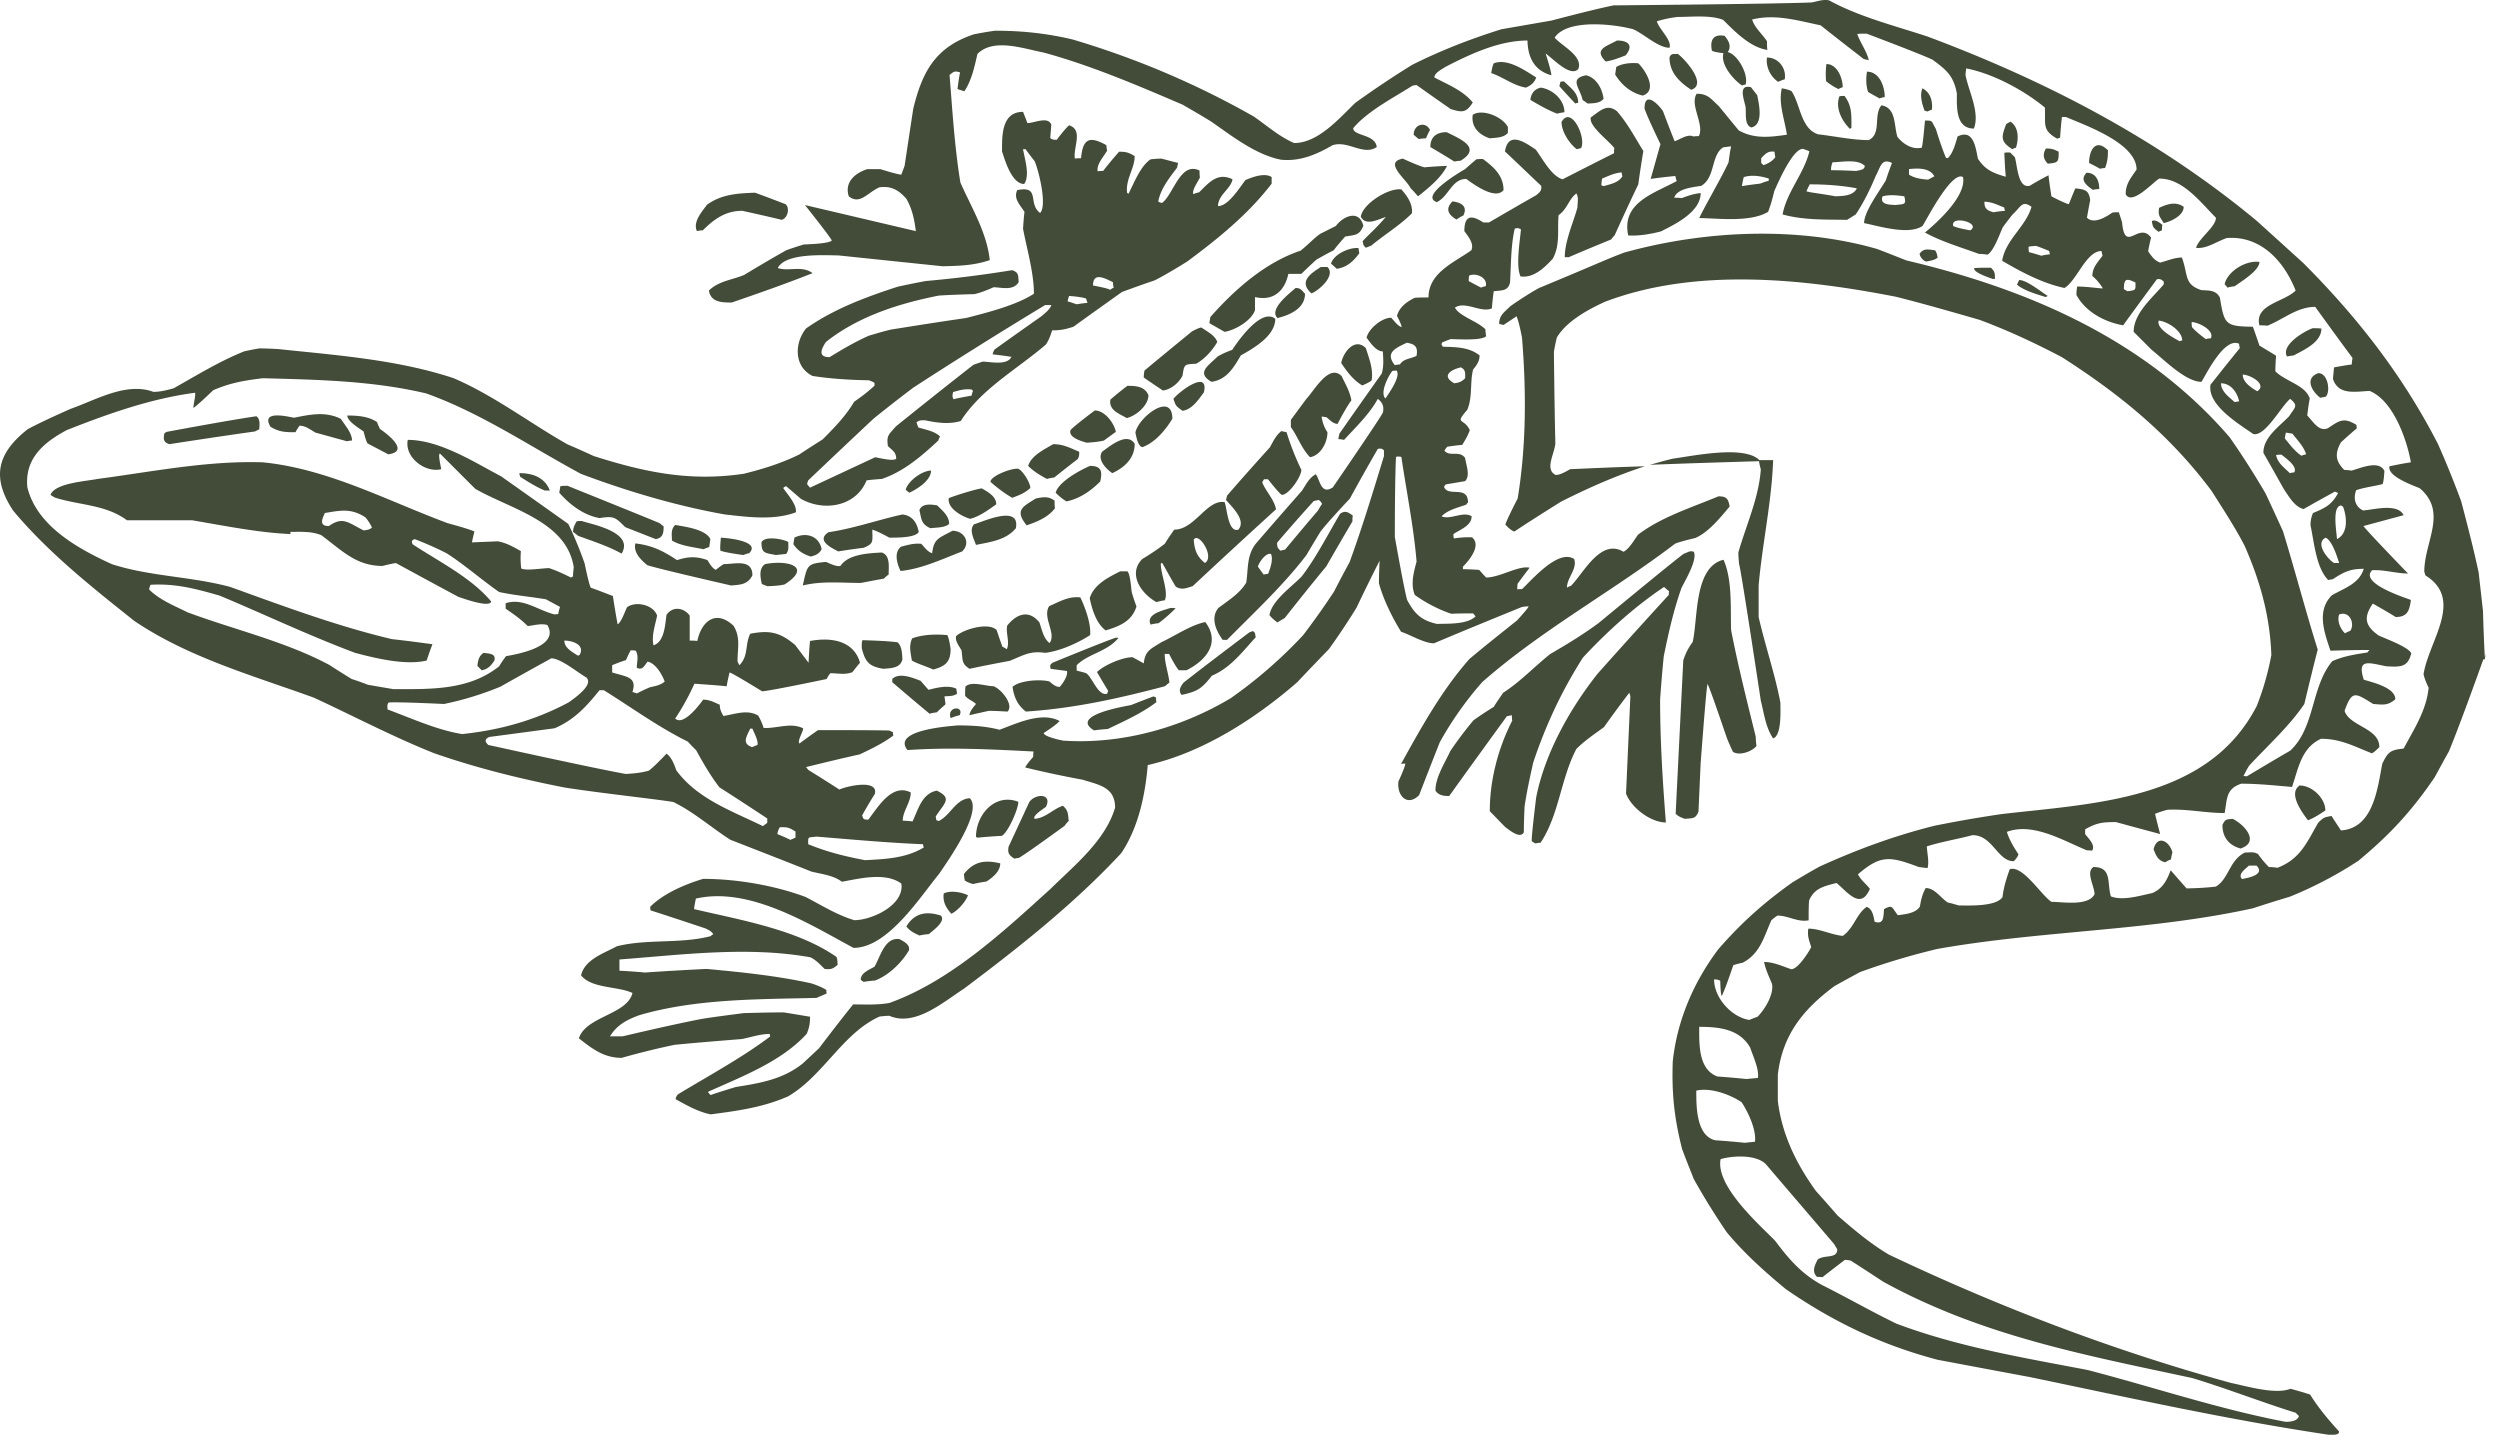 <svg xmlns="http://www.w3.org/2000/svg" fill="none" viewBox="0 0 164 95"><path fill="#434b39" d="M163.002 43.114a134 134 0 0 1-.119-3.042c-.095-.856-.19-1.688-.285-2.52-.333-1.569-.737-3.114-1.141-4.659a64 64 0 0 0-1.521-3.756c-2.306-4.493-5.277-8.319-8.843-11.885-1.022-.927-2.044-1.854-3.042-2.757-6.442-5.348-13.787-9.175-21.607-12.099-2.163-.713-4.469-1.284-6.466-2.377-.428-.07-.737.071-1.141.143q-2.52.096-12.978.19-1.188.237-4.089.998l-3.28.57c-2.044.642-3.946 1.38-5.847 2.33a63 63 0 0 0-3.732 2.495c-1.046.998-2.424 2.638-4.017 2.638-.95-.404-1.783-1.14-2.638-1.735a56.6 56.6 0 0 0-11.909-5.063c-1.735-.404-3.304-.57-5.087-.57-.475.071-.927.143-1.379.238-2.496.832-3.375 2.425-3.97 4.873-.19 1.236-.38 2.496-.57 3.756l-.214.57q-.143.024-1.379-.356h-.855c-.76.238-1.52.832-1.212 1.783.737.594 1.26-.285 2.021-.594.784-.095 1.26.19 1.76.761.38.666.522 1.355.617 2.115l-7.274-1.71q1.713 2.162 1.76 2.328c-.215.214-1.522.238-1.855.262-.38.12-.76.238-1.14.38-.928.523-1.855 1.07-2.758 1.617-.809.333-1.688.404-2.306 1.022.12.785.88.785 1.497.785q3.328-1.14 5.301-1.926c-.689-.523-1.545-.095-2.282-.333.5-1.022 3.138-.832 3.97-.832l6.846.713c1.046-.024 2.068-.048 3.09-.404-.19-1.807-1.189-3.423-1.926-5.087-.38-2.306-.523-4.73-.713-7.06.285-.214.31-.285.69-.166-.073.357-.12.713-.167 1.093.143.048.285.095.452.143.475-.713.666-1.617.856-2.449 1.07-1.069 3.042-.333 4.326-.095 3.138.856 6.133 2.14 9.128 3.423.618.357 1.236.713 1.854 1.094 1.378.951 2.924 2.187 4.611 2.52 1.26.118 2.306-.334 3.375-.952 1.022-.333 2.021.713 2.9.12-.095-.857-1.545-.714-1.545-1.237.927-1.117 2.686-2.02 3.875-2.78.095-.025.19-.049.285-.049.737.523 1.474 1.046 2.234 1.57.737.236 1.022.26 1.45-.429-.642-.784-1.617-1.165-2.52-1.64 0-.309.547-.57.761-.713 1.617-.832 3.494-1.71 5.348-1.71.024 1.116.451 1.972 1.569 2.281q-.024-.333-.38-1.426c.452.285 1.593 1.57 2.139 1.022.357-.855-1.117-1.545-1.545-2.068.832-1.26 3.946-.88 5.158-.547.737.333 1.64 1.212 2.377 1.212.166-.499-.666-1.188-.832-1.735a7.5 7.5 0 0 1 1.355-.285c.927 0 2.139-.143 2.995.19.784.784 1.783 1.806 2.9 1.973-.024-.19-.024-.38-.024-.57-.309-.476-.808-.88-.975-1.426 1.521-.38 2.995.071 4.492.38.927.737 1.878 1.474 2.829 2.211.095.024.214.048.333.071-.143-.594-.547-1.117-.76-1.712.19-.023.404-.023.618-.023q3.519 1.332 4.326 1.711c.903.666 1.378 1.046 1.593 2.211 0 .856-.095 2.306 1.117 2.306.404-1.046-.333-2.425-.547-3.494 0-.166.023-.309.047-.452 1.735.333 3.779 1.426 5.158 2.567.048 1.141-.19 1.474.808 2.044.048-.024.119-.048.19-.07a26 26 0 0 1 .119-1.356h.262c1.26.547 4.635 1.712 4.635 3.447-.38.571-.713.927-.713 1.617.404.808 1.925-.927 2.211-1.022 1.545 0 2.686 1.545 3.708 2.567 0 .594-1.093 1.307-1.307 1.973.666.095 1.379-.428 2.02-.642 2.234-.166 3.756 1.521 4.516 3.447-.76.761-2.71.903-2.377 2.282.166 0 .333 0 .523.023 1.07-.428 1.949-1.236 3.138-1.236.808 1.117 1.616 2.234 2.448 3.352-.024.143-.048.285-.048.428-.404.048-.784.12-1.165.19-.024.237-.048.5-.071.76.357 1.07 1.426.832 2.401.784 1.545.618 2.448 3.185 2.71 4.683-.475.071-.951.166-1.402.261-.166.69 1.664 1.284 1.997 1.45 1.83 1.57.285 3.494.285 5.467.024.071.048.143.071.238 2.567 1.592.214 4.302-.119 6.49q.096.404.333.878c-.143 1.474-.927 2.662-1.64 3.993-.879.095-1.022.214-1.402.998-.309 1.593-.571 4.231-2.71 4.374-.214-.333-.428-.642-.618-.95-.475.094-.499.07-.88.451-.76 1.331-1.188 2.377-2.662 2.948-.19-.024-.38-.048-.57-.048a6.4 6.4 0 0 1-.713-.856c-.333-.166-.475-.095-.856-.095-1.022.5-1.046 1.711-1.902 2.234q-.76.095-1.925.12l-1.046-1.189c-.238.642-.523 1.212-1.212 1.497-.808.166-1.925.523-2.71.214-.262-.879.095-1.925-1.141-1.925-.523.333.071 1.26.071 1.783-.404.808-2.116.5-2.829.5-.666-.429-1.878-2.425-2.733-2.14-.214.594-.404 1.19-.475 1.83-.428.642-2.234.547-2.876.547-.237-.07-.475-.143-.713-.19-.475-.309-.856-.95-1.45-.95-.214.38-.309.76-.38 1.211-.286.452-.951.5-1.45.571-.428-.57-.333-.689-.903-.404-.048.452.024 1.046-.618.832-.071-.357-.143-.856-.523-.975-.666.452-.856 1.426-1.569 1.902-.76-.07-1.497-.475-2.258-.475-.071.5.048.737.19 1.212-.19.38-.88 1.45-1.307 1.45-.571-.19-1.165-.475-1.783-.475.095.5.333.974.523 1.45.119.69-.476 1.664-.951 2.14-.19.07-.38.142-.547.213-1.165-.19-2.306-1.45-2.306-2.662q.261 0 .404.095.024.88.095.998.214-.404.76-2.02c.19-.072.404-.12.618-.167 1.141-.594 1.379-1.664 1.878-2.78a2.6 2.6 0 0 1 .404-.31c.713 0 1.331.452 2.044.31 0-.429 0-.857.024-1.284.333-.808.951-.95 1.807-1.165.76.642 1.592 1.783 2.187.38-.238-.309-.594-.57-.785-.95 1.498-1.285 2.092-1.19 3.994-.476l.571.071c.119-.404-.024-.975-.048-1.426.975-.309 2.021-.475 2.995-.737 1.331 0 1.64 1.711 2.71 1.711q.239-.237.309-.452c-.309-.475-.594-.927-.761-1.474 1.712-.642 3.685.571 5.253 1.212.095 0 .214 0 .333.024.262-.357-.261-.832-.452-1.094v-.309c.76-.428 1.117-.475 2.021-.475.951.261 1.925.523 2.9.784-.119-.452-.238-.903-.333-1.33.262-.096.523-.19.808-.262 1.26-.07 2.496.214 3.756.214.166-.903.071-1.593 1.093-1.925 1.117 0 2.234.12 3.328.214.428-1.26.618-2.567 1.901-3.16 1.284 0 2.116.474 3.328.95q.12-.023.499-.404c0-1.26-1.949-1.355-2.282-2.377.499-1.402.713-1.165 1.878-.452.642.048.951.12 1.45-.309 0-.784-1.545-1.117-2.068-1.284-.452-1.403.285-1.117 1.474-.88.88.048 1.426.095 1.64-.856-.214-.428-1.688-.95-2.139-1.165-.879-.618-1.022-1.165-.38-2.092.499.285.998.57 1.498.88.784 0 .903-.429.998-1.118-.356-.143-3.399-1.093-2.543-1.949.784-.048 1.592.214 2.353.214q-2.661-2.757-2.924-3.114l2.638-.713c-.404-.808-1.949-.357-2.662-.309-.499-.238-.665-.76-.452-1.33.547-.19 1.355-.286 1.735-.405q.072-.142.119-.855c-.357-.737-1.545-.19-2.163-.024a4 4 0 0 0-.475-.048c-.618-.618-.594-1.117-.214-1.807.333-.309.689-.618 1.046-.927-.024-.07-.024-.143-.024-.214-.856-.523-1.117-.285-1.878.214-.594.261-.975-.452-1.355-.832.047-.38.095-.76.166-1.117-.285-.879-1.593-1.117-2.258-1.783 0-.357.024-.689.048-1.022-.38-.238-.737-.452-1.093-.666a73 73 0 0 0-.428-1.236c-1.806-.024-1.878-.143-2.163-1.902-.237-.499-.713-.475-1.212-.499-1.165-.38-.856-.998-1.284-2.139-.499 0-.951.214-1.426.333-.38-.143-.547-.404-.784-.737.048-.309.119-.618.19-.903-.808-1.093-1.711 1.094-1.902-.998-.071-.237-.143-.45-.214-.666-.143 0-.285 0-.428.024-.404.285-1.212.785-1.664.333.071-.404.143-.784.214-1.165-.095-.642-.333-.689-.975-.76-.143.332-.285.688-.428 1.045q-.38-.118-1.141-.523c-.071-.475-.143-.927-.19-1.379a21 21 0 0 0-1.236.69c-.784.19-.808-1.356-.975-1.879l-.309-.309c-.143 0-.262 0-.38.024.024.523.048 1.046.095 1.57-.832-.239-1.355-.453-1.83-1.19-.143-.713-.285-1.973-1.331-1.45-.143.475-.285 1.07-.642 1.426-.048-.024-.095-.024-.119-.024q-.285-.666-.666-1.902c-.309-.523-.166-.547-.713-.547q-.142 1.64-.214 1.783c-.642.143-1.236-.26-1.593-.713-.238-.76-.071-1.9-1.046-2.068-.547.642.024 1.854-.832 2.282-1.069 0-2.258-.26-3.328-.38-1.141-.38-1.141-1.925-1.735-2.828q-.213-.118-.642-.19c-.238.998.19 2.044.333 3.043-1.117.166-2.163.285-3.161-.285-.452-.547-.88-1.07-1.307-1.593-.523-.475-.713-.808-1.45-.808-.476.737.523 1.997.143 2.781-.119 0-.238 0-.357.024-.38-.19-.856.19-1.236.31-.261-.667-.523-1.332-.76-1.974-.357-.523-1.212-1.33-1.212-.166q.239.665 1.046 2.33l-.642 2.281a33 33 0 0 1 1.616-.19c.024.095.048.214.095.333-1.545.832-3.637 1.426-3.185 3.565.713.048 1.474-.095 2.139-.26.951-.476 2.615-1.285 2.615-2.52-.428.047-.808.165-1.236.332a3.5 3.5 0 0 0-.499-.024c.19-.618 1.26-.689 1.783-.784.927-.57.618-1.997 1.426-2.52.166-.024.333-.047.523-.07-.071.332-.119.688-.166 1.045-.428.951-1.521 2.805-1.925 3.661 1.331.024 3.351.285 4.516-.404q.215-.546.404-1.355c.261-.594 1.212-2.78 1.878-2.78.143.046.285.094.428.165-.357 1.474-1.474 2.638-1.759 4.136 1.331.38 2.829.333 4.231.356l.57-.356c.523-.785.951-1.664 1.307-2.52.333-.618.38-1.189 1.07-.856-.143.38-.285.76-.404 1.141-.404.69-1.426 2.044-1.426 2.805.951.19 2.924.808 3.827.19.214-.285 1.901-3.66 2.662-3.209.237 1.236-1.688 2.971-2.496 3.637 1.07.594 2.377.975 3.542 1.403.19 0 .38.024.571.048.428-.286.784-1.355.998-1.807.214-.286.428-.57.642-.832.547-.499.618-.95 1.236-.499-.356 1.284-1.711 2.163-1.925 3.542 1.26.737 2.638 1.474 4.088 1.783.808-.475 1.426-2.424 2.425-2.424.023.095.047.19.071.31-.309.427-.666.76-.666 1.33.285.238.499.5.689.808-.143.024-.998-.119-1.688-.119a4 4 0 0 0-.048.547c.594 1.117 1.854 1.783 3.066 1.997a329 329 0 0 1 2.211-3.019c.238-.048.285.024.452.143v.19c-.713.856-1.973 1.878-1.973 3.114l1.189 1.188c.76.594 2.21 2.092 3.256 2.092.285-.428 1.497-2.97 2.472-2.496 0 .095.024.19.047.285-.642.785-1.284 1.593-1.925 2.401-.214 1.355 1.902 2.591 2.805 3.233.784.19 1.83-1.83 2.424-2.306.547.452.333.523-.071 1.141-.689.713-1.688 1.38-1.688 2.401.452.784.903 1.592 1.355 2.401.333.475.689 1.141 1.284 1.284.666-.38 1.355-.76 2.044-1.14a.8.8 0 0 1 .214.094c-.404.761-.832.975-1.64 1.307a1.9 1.9 0 0 0-.166.808c.238 1.07.357 2.781 1.165 3.59.095-.025.19-.049.286-.049.76-.499 1.165-.689 2.044-.689-.309.975-1.212 1.236-2.092 1.735-1.022 1.022-.499 2.424-.095 3.637.856-.024 1.711-.048 2.567-.048a1 1 0 0 0-.143.166c-.784.12-1.569.238-2.306.571-1.402 1.688-1.117 4.35-2.758 5.871-.951.547-1.901 1.117-2.852 1.688-.072-.024-.143-.024-.214-.024.119-.237.238-.475.38-.689 1.189-1.284 2.638-2.59 3.613-4.04.285-1.189.57-2.378.879-3.566-.76-2.4-1.521-5.3-2.282-7.773-.38-.832-.76-1.664-1.141-2.472a54 54 0 0 0-2.353-3.684c-5.515-6.394-13.145-9.698-21.203-11.6-.666-.26-1.307-.523-1.949-.76-5.253-1.498-11.315-1.212-16.544.237-1.046.38-1.878.785-5.61 2.33q-.855.475-1.878 1.19c-.404.403-.737.593-.737 1.164l.285.071.856-.57q.167.403.357 1.402c.285 3.518.285 7.083-.285 10.554q-.666 1.284-.808 1.711c.19.19.357.38.594.452.998-.665 2.021-1.307 3.043-1.949 1.783-.903 3.613-1.71 5.514-2.33-1.64.048-3.28.12-4.896.19-.262.143-.642.38-.951.38-.737-.357-.095-1.33-.024-2.068-.048-1.997-.071-3.994-.095-5.99.048-.333.119-.642.19-.95.618-1.07 2.068-1.855 3.161-2.354 5.943-2.258 12.979-1.52 19.064-.333q1.57.38 5.515 1.521c1.854.69 3.637 1.521 5.396 2.448 3.827 2.448 7.083 5.111 9.817 8.771.737 1.165 1.521 2.353 2.163 3.59 1.022 2.328 1.664 4.587 1.759 7.177a18.3 18.3 0 0 1-.951 3.328c-3.185 6.204-10.625 6.394-16.758 7.107a86 86 0 0 0-4.374.76c-2.662.666-5.039 1.545-7.512 2.662-.618.333-1.212.69-1.806 1.046-1.878 1.331-3.399 2.686-4.897 4.421-1.616 2.163-2.686 4.66-2.971 7.345-.071 2.092.095 3.708.618 5.752.238.642.499 1.284.761 1.95a45 45 0 0 0 2.163 3.493c1.141 1.378 2.496 2.591 3.874 3.732 3.138 2.163 6.275 3.661 9.96 4.635 2.02.38 4.041.76 6.085 1.141 6.513 1.355 13.026 2.805 19.586 3.78.19-.025.666.07.666-.215-.713-.784-1.355-1.545-1.901-2.424-.428-.143-.856-.26-1.284-.38-.998.404-2.948-.19-3.898-.38-7.701-2.115-15.237-4.992-22.439-8.415-1.212-.713-2.306-1.64-3.376-2.567a98 98 0 0 0-1.426-1.616c-1.284-1.783-2.234-3.708-2.496-5.919v-1.712c.309-2.615 1.664-4.279 3.708-5.8.546-.309 1.117-.618 1.688-.927a46 46 0 0 1 5.087-1.52c6.846-1.213 13.882-1.166 20.68-2.663a93 93 0 0 1 2.425-.76 26 26 0 0 0 4.492-2.354c2.044-1.687 3.518-3.28 5.016-5.49.309-.572.618-1.142.927-1.689q.761-1.854 2.258-6.037h.095c.024-.143.048-.262.071-.38-.024.071-.048.142-.071.237zm-46.97-31.258c-.19.048-.38.12-.571.19-.404.048-.808.095-1.188.166a4 4 0 0 1 .119-.594c.523-.166 1.117-.07 1.64.095zm-.332-1.022a1 1 0 0 1-.166-.143v-.309c.261-.285.452-.499.88-.428 0 .12.024.237.047.356-.19.262-.451.404-.76.523zm4.706 2.044c-.855-.166-1.807-.262-1.901-.333.071-.166.143-.309.214-.452 1.022 0 2.068.071 3.09.261-.238.5-.903.5-1.403.524m1.379-1.664c-.571-.024-1.117-.048-1.664-.048q-.024-.213.095-.523c.594 0 1.64-.238 2.115.238-.024.285-.309.261-.547.333zm2.567 2.234c-.356-.024-1.07 0-.855-.57.452-.119.951-.07 1.426 0 .143.57 0 .5-.571.57m2.139-1.664c-.404-.023-.927-.095-1.26-.333v-.356c.547-.07 1.379-.095 1.664.475a6 6 0 0 0-.404.214m2.758 3.328q-.903-.165-1.117-.285c-.214-.737 1.878-.214 1.117.285m1.521-1.188c-.428-.119-.594-.237-.594-.689.475 0 .88.214 1.307.38 0 .071.024.143.048.214a8 8 0 0 0-.761.095m3.137 2.852c-.285-.095-.547-.166-.808-.237-.023-.119-.023-.238-.023-.357a3.5 3.5 0 0 1 .499-.048c.286.095.571.214.856.333a.7.7 0 0 0 .048.214c-.19.024-.38.047-.571.095zm5.658 2.33a2 2 0 0 1-.238-.143c0-.666.143-.737.761-.428 0 .5.048.5-.523.57zm3.423 3.28c-.38-.214-1.545-.808-1.378-1.355.57.048 1.545.666 1.545 1.307a.34.34 0 0 0-.166.048zm2.044-.19a1.4 1.4 0 0 0-.333.048q-.642-.474-.903-.784c-.024-.119-.024-.238-.024-.333.404 0 1.521.523 1.26 1.07m1.569 4.184c-.38-.333-.903-.713-.903-1.236.642 0 1.07.594 1.189 1.188-.095 0-.191.024-.286.048m1.474-.714c-.404-.238-.951-.594-.951-1.093.475 0 1.64.642.951 1.093m2.424 5.325c-.095 0-.19.024-.285.048-.357-.357-.808-.666-.903-1.189.119-.024.238-.024.357-.024.19.166 1.092.76.831 1.165m.476-1.093c-.451-.309-.76-.737-1.093-1.14.023-.144.047-.263.071-.38l.428.07c.333.428.737.832.903 1.355a1.2 1.2 0 0 0-.309.095m2.139 7.035c-.404-.238-1.284-1.307-.547-1.664.428.214.737 1.212.88 1.664zm.19-1.569c-.024-.523-.333-2.116.261-2.21a.5.5 0 0 1 .143.095c.262.69.333 1.758-.404 2.115m.88 6.014c-.119.048-.238.095-.357.166-.309-.309-.523-.808-.38-1.236.689-.26 1.046.594.737 1.07M111.469 67.36c1.307 0 2.662.143 3.351 1.38.166.522.594 1.402.499 1.972l-.76.071a58 58 0 0 0-1.902-.166c-1.26-.475-1.188-2.139-1.188-3.257m-.191 4.184c.927-.214 2.187.238 2.971.761.428.642.974 1.807.879 2.591l-.666.071a58 58 0 0 0-1.949-.166c-1.26-.309-1.236-2.282-1.236-3.256zm9.033 10.055.214.357c0 .642-.832.333-1.284.666-.19.38-.404.784-.047 1.141.119 0 .237 0 .357.024.475-.38.974-.76 1.474-1.14.119 0 .238.023.38.046.713.452 1.426.927 2.163 1.403 6.418 3.518 13.121 4.778 20.229 6.3 2.282.688 4.516 1.568 6.798 2.281l.214.214c-.095.333-.547.38-.88.38-4.374-.832-8.676-2.282-12.978-3.399-4.231-.808-8.51-1.52-12.551-3.043-1.569-.76-3.328-1.759-4.849-2.519-1.331-.713-2.187-1.688-3.09-2.9-.879-.927-3.946-3.565-3.589-5.372.832-.238 2.33-.309 2.971.333 1.474 1.735 2.971 3.47 4.469 5.23zm26.765-23.937c-.309-.309.237-.666.452-.879h.499c.594.594-.547.808-.951.88"/><path fill="#434b39" d="M97.279 44.706c3.874-3.399 8.51-5.919 12.598-9.033q.237-.119 1.331-.38c.856-.357 1.664-1.355 2.258-2.068-.095-.499-.19-.665-.737-.665-1.759.737-3.756 1.355-5.277 2.52-.262.357-.571.927-.951 1.117-1.497-.903-2.615 1.403-3.447 2.235a.9.9 0 0 0-.262.12c0-.666.689-1.213.475-1.879-1.046-.689-2.805 1.402-3.423 1.973-.12 0-.215 0-.31.023 0-.143 0-.26.024-.38.261-.357.524-.713.785-1.046-.714-.166-1.95.642-2.853.642a9 9 0 0 1-.451-.499 16 16 0 0 0-1.07-.047v-.166c.404-.404 1.236-1.402.594-1.925a6 6 0 0 0-1.166.071q-.07-.048-.047-.286c.452-.309 1.189-.547 1.189-1.164-.547-.357-1.427.261-1.974 0 .428-.428 1.07-.57 1.617-.76a.6.6 0 0 1 .118-.144c0-1.165-1.307-.333-1.569-1.022a.4.4 0 0 1 .12-.166c.403-.07.832-.143 1.26-.214.356-.357.07-1.046 0-1.52-.38-.524-.999-.049-1.356-.476.049-.095.12-.19.19-.262.31-.047.643-.095.976-.119.19-.309.38-.618.498-.974-.403-.832-1.022-.333-.165-1.33.356-.833.165-1.76.38-2.639.237-.285.427-.547.427-.927-.689-.547-1.545-.547-2.4-.57a.5.5 0 0 1-.096-.144c0-.048.025-.095.049-.143.165-.07.356-.142.546-.214.404 0 2.022.12 2.33-.19-.024-.166-.047-.309-.047-.452-.547-.547-1.712-.856-1.998-1.426.69-.452 1.736.38 2.425.047.023-.38.07-.76.118-1.117.547-.072.927 0 1.07-.57.071-1.165.048-2.425.31-3.542.237-.048.19-.048.404.048-.047.69-.357 2.401-.023 3.09.855.12 1.569-.57 2.115-1.165.499-.927.285-1.854.38-2.853.571-.404.666-1.046 1.165-1.426.166.261.071.594.071.927-.285 1.022-.832 2.211-.832 3.257h.261c.927-.404 1.854-.785 2.781-1.165a3 3 0 0 1 .237-.285 143 143 0 0 1 1.545-3.328 60 60 0 0 1 .333-2.187c-.547-.88-1.046-1.83-1.735-2.615-.666-.523-1.117 0-1.711.404-.166.547 1.141 1.498 1.545 2.021-.024.095-.024.214-.024.333a440 440 0 0 0-3.375 1.712c-.737-.214-1.331-1.379-1.759-1.949-.737-.499-1.806-1.236-2.021.12.784.736 1.569 1.496 2.377 2.257.048.31-.095.428-.333.618-1.047.594-2.068 1.19-3.09 1.783h-.38c-.857-.57-1.237-.38-1.237.571.239.333.666.832.453 1.26-1.141.808-2.805 1.474-2.805 3.09-.31 0-.618 0-.903.023-.5.238-1.023.618-1.166 1.19q.26.474.31.736c-.285-.095-.475-.404-.69-.618-.617 0-1.474.713-1.615 1.307.237.31.617.903 1.07.903.024.523.07.951-.072 1.45a562 562 0 0 0-2.78 3.946l-.072.357c.12 0 .239.024.38.048.785-.856 1.665-1.688 2.21-2.686.31.214.428.523.334.903q-.239.453-3.28 4.897c-.785.523-.833-.475-1.118-.856-.427.214-.641.666-.903 1.07-1.022 1.165-2.044 2.33-3.043 3.494-.594.784-.475 1.593-.618 2.543-.428.713-1.165 1.165-1.83 1.664-.523.642-.166 1.474.285 2.092h.285c1.76-1.783 3.685-3.565 5.207-5.562.309-.523.618-1.046.927-1.545q.474-.618 1.925-2.163a142 142 0 0 1 1.83-3.257c.19-.047.287-.023.404.095v.38c-.713 2.33-1.425 4.683-2.258 6.965-.356.642-.688 1.284-1.022 1.926a51 51 0 0 1-2.02 2.852 30.3 30.3 0 0 1-4.754 4.136c-3.257 1.95-7.18 3.043-11.005 2.781-.12-.024-1.26-.26-1.26-.499.356-.237.736-.475 1.045-.784-1.189-.642-2.829.166-3.946.571-.902-.238-1.805-.285-2.756-.285-.428.048-4.35.285-3.28 1.617 2.757-.19 5.515-.048 8.271.095-.024.12-.024.238-.024.357q-.45.5-.523.69 1.735.427 3.78.807c1.046.333 2.115.475 2.115 1.83-.643 2.163-2.639 3.756-4.208 5.301-3.09 2.805-6.607 6.085-10.6 7.511-.785.143-1.593.095-2.377.095-.762.951-1.498 1.902-2.235 2.876l-1.07.998c-1.306 1.046-2.78 1.284-4.396 1.545-.547.166-1.095.333-1.64.523q-.166-.118-.166-.214c2.21-.998 4.802-1.973 6.465-3.803.166-.404.215-.666.215-1.117l-1.712-.285c-.88 0-1.759.024-2.638.048-.926.12-1.853.237-2.757.38q-1.95.38-5.182 1.141h-.832c.451-.737 1.069-1.07 1.9-1.379 3.709-1.093 7.82-1.046 11.648-1.14.215-.096.428-.19.666-.286-.023-.095-.023-.166-.023-.238q-.333-.213-.975-.428c-2.258-.499-4.588-.737-6.893-.95-1.356.07-2.687.142-4.018.237a43 43 0 0 0-1.687-.119v-.737c4.111-.309 8.438-.879 12.526-.143.358.166.642.475.928.761.428.047.547 0 .855-.262q0-.38-.072-.523c-2.59-1.806-6.322-2.424-9.341-3.138.023-.237.072-.475.119-.689 3.517-.808 7.464 1.688 10.34 3.233 2.258 0 4.374-3.352 5.61-4.849.498-.737 2.9-4.088 2.02-4.968-.926.048-1.26 1.117-2.043 1.498a.34.34 0 0 0-.143-.047c-.024-.095-.048-.19-.048-.262.593-.903 1.093-1.189.07-1.688-.974.19-1.212 1.212-1.593 2.021a6 6 0 0 0-.642-.048c0-.642.524-1.188.524-1.854-1.236-.618-2.14.951-2.781 1.783-.285 0-.334 0-.404-.285a27 27 0 0 1 .831-1.403c.239-.998-1.877-.499-2.328-.285a92 92 0 0 0-1.998-1.26 1.6 1.6 0 0 1-.19-.214c1.166-.285 2.33-.57 3.519-.832.76-.357 1.544-.737 2.21-1.236-.024-.07-.024-.143-.024-.214a2 2 0 0 0-.261-.119c-1.57-.023-3.114-.023-4.66-.023-.404.285-.807.57-1.212.88-.166-.167.238-.738.238-.999-.832-.404-1.712.024-2.59-.024q-.144-.45-.358-.808c-.712-.428-1.52-.095-2.282.024-.142-.26-.237-.428-.237-.737-.38-.166-.667-.333-1.094-.333-.214.31-1.306 1.76-1.83 1.236.476-.713.904-1.498 1.26-2.282.69.048 1.402.095 2.115.166.049-.309.12-.618.19-.903q.12 0 2.14 1.236.57-.047 4.23-.808a2 2 0 0 1 .239-.38c.57 0 .95.12 1.45-.07.166-.215.333-.429.498-.619-.403-1.45-1.901-1.688-3.28-1.426-.047.475-.07.951-.095 1.426-.308-.404-.593-.784-.88-1.165-1.022-.855-1.687-.974-2.947-.737-.358.737-.096 1.45-.713 2.068-.047-.095-.095-.19-.12-.26 0-.857.215-1.546-.26-2.33-1.142-1.07-2.093-.334-2.378.997-.166-.024-.333-.024-.498-.024v-1.64c-.38-.523-1.117-.642-1.521-.048-.095.618-.12 1.76-.855 1.997-.144-.642.118-1.33.237-1.949-.238-.713-1.401-.975-1.973-.547-.143.285-.38.998-.617 1.117a50 50 0 0 1-.31-1.854c-.498-.19-.974-.38-1.45-.547q-.119-.213-.404-1.592a25 25 0 0 0-1.07-2.59 1884 1884 0 0 0-4.396-3.115c-1.76-.927-4.042-2.4-6.134-2.4-.236 1.14 1.142 2.186 2.188 1.924 0-.119-.239-1.022-.073-1.022l2.307 2.306c2.306 1.331 6.014 2.14 6.465 5.158-.024.19-.047.38-.047.594l-.142.071q-.784-.403-1.427-.618c-.452 0-1.498.19-1.83.024a5.5 5.5 0 0 1-.023-1.14c-.5-.287-.976-.548-1.522-.643l-1.688.071c.047-.238.095-.475.166-.713q-.357-.166-1.759-.547c-3.97-1.474-7.844-3.566-12.123-3.993-3.66-.119-7.25.618-10.862 1.093-.666.143-2.805.262-3.067 1.046.07.048.166.095.262.166 1.616.523 3.35.452 4.754 1.498h4.279c2.116.357 4.302.808 6.442.903v-.143c.713 0 1.378-.047 2.02.214 1.355.998 2.283 2.021 4.018 2.021.285-.07.57-.143.88-.19 1.355.737 2.71 1.474 4.088 2.211.213.071 2.068.76 2.163.31-1.307-1.57-3.47-2.639-5.158-3.757-.023-.07-.047-.143-.047-.214a.5.5 0 0 1 .19-.119q1.116.429 2.092.927c1.189.761 2.282 1.735 3.447 2.543.998.214 2.068.31 3.066.476l.926.5a3 3 0 0 0-.119.474c-.07 0-.143 0-.214.023-1.117-.26-2.092-1.117-3.233-.737v.357c.523.357.999.69 1.45 1.141.404-.048.88-.19 1.285-.07.831 1.402-1.902 1.901-2.71 2.043a7 7 0 0 0-.453.665c-1.997 1.593-4.493 1.498-6.94 1.498-.57-.095-1.117-.19-1.665-.285a19 19 0 0 0-1.069-.38 83 83 0 0 1-1.473-.927c-2.9-1.545-6.228-2.306-9.294-3.447-.857-.428-1.83-.808-2.52-1.497.024-.119.048-.214.095-.309 1.64-.095 2.97.262 4.54.713 2.948 1.236 5.894 2.638 8.89 3.756 1.355.357 3.303.832 4.683.5.119-.358.238-.714.38-1.07-.904-.12-1.783-.239-2.663-.334-3.613-.856-7.107-2.163-10.602-3.423-2.543-.689-5.3-.689-7.772-1.497-2.187-.998-4.92-2.496-5.538-5.039-.19-1.878 1.07-2.948 2.59-3.756 2.71-1.07 5.516-2.068 8.416-2.448.024.261-.072.546-.12.998q.238-.142 1.308-1.165c1.092-.475 2.043-.642 3.255-.785 3.59.095 7.227.166 10.72.998 3.59 1.284 6.799 3.47 10.15 5.277 3.044 1.141 6.229 2.092 9.438 2.662 1.496.166 3.209.404 4.659-.143.07-.523-.572-1.189-.832-1.593a.5.5 0 0 1 .19-.119c.308.261.642.547.974.832 1.522.856 3.614.5 4.303-1.212.333-.048.666-.072.998-.095 1.425-.475 2.614-1.498 3.707-2.519a.9.9 0 0 1 .12-.262c-.358-.357-.952-.45-1.426-.594a3 3 0 0 1-.12-.333c.144-.143.31-.143.547-.143.76.166 1.617.285 2.354.047 1.354-2.115 3.708-3.399 5.586-5.015.19-.285.309-.594.404-.927.546 0 .88-.07 1.401-.237 1.046-.76 2.117-1.52 3.186-2.282a76 76 0 0 1 2.139-.76q.76-.38 2.138-1.237c2.022-1.498 4.017-3.114 5.54-5.11v-.429c-.453-.309-1.26 0-1.713.19-.38.475-1.116 1.712-1.805 1.712 0-.737.855-1.14.95-1.759-.975-.476-1.544.214-2.187.855a1.8 1.8 0 0 0-.38.12c-.118-.263.334-.857.428-1.095-.023-.166-.023-.309-.023-.452-1.26-.618-1.712 1.57-2.448 2.115a.35.35 0 0 1-.261-.095c.166-.832.713-1.52 1.236-2.21.023-.12.047-.215.07-.31-.38-.095-.737-.19-1.094-.285-.236 0-.474.024-.712.048-.666.428-1.117 1.616-1.45 2.258-.049-.024-.072-.048-.096-.07-.094-.928.5-1.57.5-2.402-.404-.238-.57-.285-1.023-.285-.357.404-.713.832-1.046 1.26-.118 0-.237 0-.356.024-.096-.45.403-.974.617-1.355a2 2 0 0 1-.047-.357c-1.141-.642-1.546-.404-1.665.856-.143 0-.285 0-.404.024-.118-.76.57-1.878-.38-2.187q-.285.261-.808.951c-.19 0-.308 0-.427-.119l.07-.856c-.19-.594-1.116-.119-1.569-.119a25 25 0 0 0-.285-.737c-1.425 0-1.378 1.593-1.378 2.591.19.594.642 2.14 1.45 2.14.404-.548.023-1.689-.072-2.283h.166c.19.261.38.523.594.784.285.666.832 2.924.358 3.4-.833-.619.046-1.808-1.498-1.499-.261.547.166.951.475 1.426-.047.356-.07.737-.094 1.117.26 1.355.713 2.9.713 4.255-1.165.76-3.066 1.236-4.445 1.592-1.664.238-3.304.5-4.944.761-.5.12-.974.261-1.45.404-.904.404-1.712.88-2.568 1.403-.76 0-.57-.499-.237-.998 2.139-1.688 4.777-2.52 7.415-3.043.76-.047 1.545-.07 2.33-.095q.453-.095 1.26-.452c.572.024 1.285.237 1.64-.333-.046-.452.025-.618-.427-.785a77 77 0 0 1-5.682.713c-.618.12-1.236.238-1.854.38-2.115.69-4.16 1.45-5.99 2.733-.76.951-.808 2.496.428 3.114 1.212.19 2.473.262 3.709.285.118.047.237.095.356.166v.19q-.594.548-1.33 1.046c-.547.927-1.307 1.712-2.068 2.472-.523.333-1.047.666-1.546.998-1.165.571-2.376.951-3.637 1.26-3.517.523-6.489-.095-9.84-1.165-.57-.26-1.142-.523-1.712-.76-2.52-1.427-4.826-3.21-7.488-4.35-3.683-1.213-7.63-1.498-11.456-1.902a23 23 0 0 0-1.26-.048c-.334.048-.667.12-.998.19-1.617.642-3.114 1.57-4.635 2.424-.405.12-.904.238-1.332.238-1.782-.666-3.802.547-5.442 1.117q-1.878.833-2.805 1.331c-1.996 1.57-2.401 3.161-.951 5.348 2.282 2.733 5.158 5.015 7.939 7.226 3.542 2.401 7.797 3.59 11.79 5.04 2.614 1.211 5.182 2.566 7.868 3.636 2.78.974 5.68 1.688 8.58 2.258 2.425.38 6.039.761 7.132.951 1.355.665 2.471 1.664 3.731 2.472 1.76.69 3.543 1.378 5.326 2.092.689.166 1.425.238 1.997.666 1.165-.214 2.876-.642 3.898.12.214 1.402-1.925 2.4-3.09 2.4-1.117-.333-2.14-.974-3.185-1.52-2.044-.762-4.54-1.19-6.727-1.19-1.19.357-2.591.951-3.47 1.83 0 .071 0 .143.023.238 1.188.38 2.401.784 3.613 1.188.19.095.404.19.5.38a.4.4 0 0 0-.166.12c-1.997.522-4.16.165-6.157.665-.88.476-2.092.856-2.352 1.902.666.88 2.448.713 3.375 1.165-.357 1.426-3.043 1.521-3.518 2.971.88.69 1.64 1.283 2.805 1.283a51 51 0 0 1 3.47-.856c1.473-.143 2.947-.26 4.42-.38.595-.119 1.213-.333 1.83-.333 0 .047 0 .095.024.166-1.854 1.402-4.065 2.591-6.06 3.803a.6.6 0 0 0-.144.31c.737.403 1.474.831 2.307.997 1.782-.238 3.422-.452 5.087-1.189 2.306-1.355 3.588-4.16 5.99-5.23.213-.023.427-.047.641-.047 1.688.737 3.566-.927 4.896-1.783 3.613-2.71 7.25-5.586 10.316-8.89 1.118-1.664 1.57-3.803 1.736-5.776 3.588-.809 7.06-3.043 9.817-5.443.689-.737 1.379-1.45 2.068-2.163a45 45 0 0 0 1.806-2.71c.5-1.046.998-2.068 1.521-3.09a31 31 0 0 0-.047 1.474c.309 1.117.856 2.21 1.45 3.185.642.214 1.52.76 2.163.76 1.902-.808 3.827-1.592 5.752-2.377a2.6 2.6 0 0 1 .452-.047q.023.072-.76.927c-1.046.832-2.093 1.664-3.114 2.52-1.83 2.068-3.162 4.493-4.494 6.893.095-.024.19-.024.285-.024q-.024.239-.451 1.165c-.12.927.57 1.688 1.355.903.45-1.165.903-2.33 1.355-3.47a22.3 22.3 0 0 1 2.828-3.994zm-1.45-20.608c.333.166.285.38.285.713-.239.238-.38.285-.714.333-.856-.475-.26-.879.428-1.046m9.27-12.385c.475-.19.784-.357 1.284-.404 0 .071.024.166.048.262-.285.428-.76.5-1.236.642-.048-.024-.095-.048-.143-.048 0-.166.024-.309.048-.45zm-8.725 6.371c.428-.214 1.237.12 1.094.69a1.2 1.2 0 0 0-.31.094 25 25 0 0 1-.808-.428c0-.119 0-.237.025-.356m-13.19 19.563c-.096 0-.19.023-.286.047-.143-.19-.262-.356-.38-.523.072-.285.523-.927.857-.832.166.333-.048.974-.19 1.307zm3.28-4.16c-.737.856-1.45 1.711-2.163 2.567-.12.024-.215.048-.31.071-.19-.19-.213-.238-.213-.523.784-.927 1.593-1.83 2.4-2.733.095-.024.214-.048.333-.07q.144.095.215.26a4 4 0 0 0-.262.428m-62.61 1.307c-1.047-.523-1.356-.927-2.283-.285-.666 0-.428-.475-.262-.856 1.023-.166 1.712-.333 2.663.285q.262.309.427.666c-.142.143-.332.166-.546.19M73.01 18.512c0 .12.023.238.046.357-.094.047-.165.095-.237.143q-.12-.095-1.118-.285c0-.903.785-.475 1.308-.214m-2.878.903q.738.049 1.117.166c.025.095.049.19.096.285a8 8 0 0 0-.713.095c-.215-.07-.404-.142-.595-.19a2 2 0 0 1 .095-.356m-6.394 6.537c-.404.071-.807.143-1.188.238-.095-.19-.072-.26-.024-.475.451-.119.712-.214 1.211-.166l.096.095a1.2 1.2 0 0 0-.096.31zm-10.72 5.562a739 739 0 0 1 4.303-4.065 107 107 0 0 1 2.59-2.02 325 325 0 0 1 8.653-5.419h.404c-.072.261-.404.523-.618.713-1.046.737-2.093 1.474-3.114 2.211-.049.095-.096.19-.12.31.404.047.808.094 1.237.165-.285.571-1.307.333-1.878.31-.215.07-.428.142-.618.213a410 410 0 0 0-5.087 4.041c-.476.547-.619.594-.524 1.284.286.285.547.404.547.832-.19.19-1.093-.047-1.379-.095l-4.279 1.997c-.07-.095-.142-.166-.19-.238.024-.095.048-.166.072-.237zm-3.803 16.282h.143c.096.238.405.808.334 1.07l-.358.143c-.689-.238-.356-.69-.119-1.213m-9.057-4.159c.285-.119.594-.238.904-.333.095-.214.19-.428.309-.642.094 0 .213 0 .332.024.214.333.072.737.072 1.117.38.19.474-.119.712-.404.523.12.927.808 1.117 1.307-.237.237-.666.31-.974.38-.286.12-.572.261-.857.404-.095-.048-.19-.07-.285-.095.334-1.022-.452-.998-1.33-1.284zm-2.139-.666c-.047 0-.07.024-.094.048-.357-.238-.903-.499-.903-.998.547 0 1.379.284.998.95m-12.598 3.566c0-.214-.047-.285.07-.452q.594-.046 3.637.095a20.4 20.4 0 0 0 3.709-1.14c1.093-.619 2.21-1.237 3.327-1.855.618 0 1.76.951 2.307 1.26.498.5-.832 1.38-1.141 1.617-2.21 1.188-4.517 1.83-7.012 2.092-1.64-.26-3.353-1.046-4.898-1.616m24.912 7.44-.285.214c-2.044-.998-4.303-1.783-5.681-3.66-.143-.404-.31-.856-.642-1.094q-.833.881-1.166 1.117c-.498.143-.997.19-1.52.214q-2.092-.38-9.01-1.902c-.237-.238-.237-.38.072-.523l4.28-.57c1.283-.548 2.091-1.427 2.947-2.497h.284c1.83 1.141 3.59 2.425 5.515 3.375.166.19.357.38.547.57.453.832.952 1.688 1.522 2.425a243 243 0 0 1 3.138 2.044v.285zm1.854.974a4 4 0 0 0-.334.143c-.285-.143-.57-.262-.855-.38a1 1 0 0 1 .166-.452c.498 0 .57 0 1.021.285v.404zm4.564 1.474c-1.284-.238-2.52-.547-3.732-1.046 0-.523-.048-.428.547-.499 2.33.19 4.658.404 6.987.5 0 .07.025.142.049.213-1.19.713-2.52.761-3.851.832m35.536-33.944c.57.095.736.285.641.855-.38.214-.831.166-1.093.571a1.4 1.4 0 0 0-.332.048c-.666-.832.046-1.117.784-1.474m-.952 1.854c.096-.024.19-.024.286-.024.285.38-.5 1.474-.737 1.83-.38-.38.19-1.474.451-1.807zm2.925 16.592c-1.023-.238-1.45-.642-1.95-1.569q-.189-.666-.808-4.136 0-3.493.072-5.206c0-.119.308-.048.356-.048.333 2.258.808 4.588.998 6.87-.19.713-.403 1.474-.118 2.187.689.5 1.591.975 2.4 1.236.476-.024.952-.024 1.427-.024.047.048.094.12.165.19-.547.546-1.783.476-2.543.5"/><path fill="#434b39" d="M59.008 61.607c-.974-.142-1.26 1.165-1.64 1.807-.357.214-.903.404-.903.856.048.048.12.095.19.143.238-.047.5-.07.76-.095.88-.333 1.735-1.165 2.211-1.973.095-.38-.357-.594-.618-.737m1.308-.238c.19-.049.403-.072.617-.096.285-.237 1.142-.856.785-1.212-.952-.309-1.736-.166-2.259.713.237.31.5.428.856.594m1.594-2.757c-.071.547.143.927.499 1.331.404-.19.927-.76 1.093-1.212-.428-.214-1.165-.333-1.593-.119m1.332-1.284c0 .143.024.285.048.428q.19.142.547.237c.285-.07.57-.119.88-.166.404-.26.903-.666.903-1.189-.998-.238-1.712-.143-2.377.69zm78.036-1.616c.166.428.285.737.761.856.119-.07.238-.143.38-.19.024-.166.048-.309.095-.452-.19-.76-.998-1.188-1.236-.214m-72.664-2.781c.452-.903-.713-.88-1.093-.309l-1.356 2.924c-.07.428.025.547.38.784.095-.024.19-.047.285-.047q.404-.214 3.02-2.116c.07-.119.165-.214.26-.309-.047-.452-.023-.689-.38-.998-.617.19-1.14.808-1.853.856-.19-.19.618-.69.737-.785m77.181 1.189c0 .783.404 1.33 1.189 1.544 1.283-.428.262-1.569-.523-1.949-.404.048-.475 0-.666.404M109.14 43.066c.309-1.52.642-3.019 1.165-4.493.214-.45 1.07-1.854.808-2.377-.285-.095-.38.048-.642.12q-.69.498-5.61 4.563c-.998.737-2.092 1.403-3.161 2.021-1.046.832-1.973 1.83-3.09 2.543-.214.31-.428.618-.618.927a25 25 0 0 0-1.331.88 25 25 0 0 0-1.521 2.02c-.357.784-.975 1.711-.975 2.591.214.333.57.357.903.357 1.26-1.759 2.52-3.494 3.779-5.229.095-.024.214-.048.333-.072 0 .12 0 .238.024.357-.927 1.807-1.474 3.898-1.474 5.943.333.333.666.69 1.022 1.046.238.166.975.808 1.212.333 0-.57.024-1.14.048-1.688.143-.974.357-1.949.571-2.9.832-2.472 1.854-4.659 3.256-6.87 1.569-1.687 3.399-3.35 5.325-4.635.095.095.214.19.333.285-.024.071-.024.143-.024.237a485 485 0 0 0-4.659 5.158c-1.83 2.306-3.471 5.23-4.041 8.13q-.333 2.733-.285 2.876c.071.048.143.095.238.143.095-.023.214-.047.333-.047 1.212-1.807 1.331-4.23 2.353-6.157.547-.547 1.189-.975 1.806-1.426a80 80 0 0 1 1.664-2.258c.024.071.048.143.071.238l-.285 6.37c.333.927 1.616 1.902 2.615 1.902-.214-2.686-.38-5.372-.38-8.082.071-.95.143-1.878.238-2.805zM64.023 54.904c.024 0 .048.024.095.048a33 33 0 0 1 1.593-.119c.404-.19 1.093-1.759 1.093-2.234-1.52-.594-2.78.832-2.78 2.306m86.832-3.377c-.785.523.19 1.807.547 2.282.428-.166.737-.38 1.141-.642 0-.809-.879-1.64-1.688-1.64"/><path fill="#434b39" d="M113.061 36.72c-1.949.474-1.664 3.874-2.021 5.395-.285.38-.475.761-.618 1.212l-.499 10.055c.19.19.357.238.594.333.499-.048.713.024.903-.475.048-1.069.095-2.139.143-3.185q.38-5.038.452-5.182.12.167 1.26 3.518c.119.31.261.618.404.927.428.285 1.26-.024 1.545-.38a6 6 0 0 1-.048-.618c-.57-2.306-1.165-4.659-1.616-6.989-.048-1.378.095-3.304-.499-4.61z"/><path fill="#434b39" d="M116.318 30.183h-.903c-.998-.998-4.398-.262-5.681-.095-.499.12-.998.262-1.498.404 2.377-.095 4.754-.166 7.155-.238.024.166.071.357.119.547-.143 1.902-.951 3.613-1.474 5.443 0 .238.024.5.048.761q.096.19 1.426 8.961c.214.832.309 1.735.808 2.472.571-.19.475-1.83.475-2.353-.357-1.878-.998-3.732-1.426-5.61v-2.068c.238-2.733.856-5.467.951-8.224m-42.12 16.068c-.31.071-4.09.665-2.425 1.664.285-.047.594-.07.903-.095 1.093-.523 2.21-1.022 3.185-1.759-.025-.119-.025-.214-.025-.309a1 1 0 0 1-.165-.07c-.5.19-.998.38-1.474.57m-11.242.665c.309-.642-.856-.594-.595.19.19-.07.38-.143.595-.19m1.901-.285c.404 0 .808.024 1.236.048.451-.452-.453-1.52-.927-1.664-.5 0-1.45-.357-1.83.024-.023.19-.023.38-.023.594.19.262.498.333.713.547-.19.238-.38.428-.429.737.405-.095.833-.19 1.26-.285m-2.116-1.451c-.522-.26-1.283-.07-1.83.071-.19-.214-.356-.404-.522-.594-.5-.19-1.402-.57-1.854-.119v.214c.808.69 1.616 1.378 2.448 2.068.143-.048.309-.07.475-.095.19-.19.38-.357.57-.523-.023-.19-.047-.357-.071-.523.285-.024.642 0 .832-.19-.024-.119-.047-.214-.047-.309M76.17 42.14c-.713.451-1.046.546-1.14 1.378-.263-.143-.5-.285-.738-.404-.666 0-1.878.523-2.33.975.238.404.475.808.737 1.236-.024.048-.048.12-.072.19-.618.143-.95-1.07-1.379-1.355-.214-.07-.428-.119-.618-.166v-.357c.761-.76 1.997-.879 2.734-1.783-.048-.024-.095-.024-.143-.024q-.38.096-4.16 1.64a.6.6 0 0 0-.166.166c0 .071 0 .143.024.238l1.07.143c.094.285-.286.856-.476 1.046-.26 0-.475-.19-.666-.357-.594-.166-1.997-.07-2.424.357.095.666.333 1.212.88 1.616 3.184-.214 6.061-.856 9.127-1.664.095-.095.19-.166.285-.238-.07-.642-.309-1.236-.309-1.878h.285q.429.832.642 1.07h.5c1.33-.667 2.233-1.83 1.235-3.162-.95.19-2.02.927-2.9 1.331zm1.356 3.446c1.022-.238 1.284-.38 1.973-1.26 1.236-.523 1.997-1.569 2.876-2.52-.048-.19 0-.309-.19-.404l-.214.071c-1.45 1.094-2.9 2.187-4.326 3.304-.19.238-.38.548-.12.81m-45.092-2.259c.12-.475-.38-.45-.713-.499-.309.214-.357.475-.404.856l.285.285c.404-.07.618-.309.832-.642m27.407-1.45c-.238.5-.095.951-.024 1.45.357.214 1.07.428 1.402.594.785-.214 1.141-.476 1.141-1.355q-.094-.666-.214-.903c-.737-.07-1.616-.047-2.305.214m-1.902 1.996c.5-.048 1.117-.024 1.26-.618-.024-.38-.024-.832-.309-1.117q-.617-.094-2.306-.143-.07.096-.047.547c.238.903.475 1.165 1.402 1.331m10.627-1.046c.975-.119 2.139-.642 2.948-1.165.07-.737-.333-1.83-.642-2.472-.761-.095-1.38.285-2.044.571-.475.737.499 1.783.024 2.424-.404-.309-.5-.88-.666-1.355-.69-.855-1.497-.57-2.116.214-.095.523.19 1.093-.024 1.545a2 2 0 0 0-.285-.166c-.143-.38-.262-.737-.38-1.094-.547-.547-2.234-.024-2.662.404-.071.333.214.666.357.927.095.618-.024.856.523 1.212.88-.19 1.759-.357 2.639-.523.95-.38 1.33-.666 2.329-.523zm5.988-3.042a14 14 0 0 1-.309-.927c-.047-.309-.095-1.189-.285-1.378h-.475c-.808.404-1.735.88-1.997 1.76.143.712.428 1.663 1.046 2.114.927-.285 1.711-.594 2.02-1.569m2.569.119a1.7 1.7 0 0 0-.333-.024c-.5.166-1.64.404-1.307 1.093.166-.047.333-.07.523-.095q.57-.428 1.117-.974m7.153.641a188 188 0 0 1 2.734-3.399c.57-.998 1.141-1.973 1.711-2.947 0-.143 0-.262.024-.38-.309-.214-.475-.357-.832-.119-.808 1.355-1.569 2.876-2.519 4.112-.666.69-1.973 1.593-2.115 2.543q.214.262.523.475a9 9 0 0 1 .475-.285m-1.093-9.104q.712.903.903 1.022c.475 0 1.284-1.212 1.284-1.64a18 18 0 0 1-.974-2.472 7 7 0 0 1-.333-.072c-.357.262-.547.69-.761 1.07a179 179 0 0 0-2.805 3.161l-.071.285c.357.428 1.355 1.331.808 1.95-.69.213-.737-1.45-.903-1.808-1.165-.19-1.95 1.807-3.304 1.807-.214.31-.428.618-.618.927q-.642.5-1.474.998c-.974.974-.071 2.282.927 2.828a4 4 0 0 1 .547-.119c.262-.547-.261-1.688-.261-2.4.024-.025.047-.049.095-.049.285.5.57 1.022.88 1.545.38.261.737.095 1.117-.024a555 555 0 0 1 5.467-5.04c-.12-.642-.642-1.14-.903-1.759a1 1 0 0 1 .119-.214h.26zm-4.136 5.491c-.523-.404-.69-.856-.737-1.52.285-.57 1.402 1.093.737 1.52m-29.071 1.379.357.143q.808-.023 1.14-.119c1.855-1.188.167-1.616-1.283-1.33-.428.284-.31.878-.214 1.306m-7.511-1.236q.642.215 5.49 1.331c.595-.048 1.094-.048 1.403-.665 0-1.093-1.141-.737-1.878-.737-.19.12-.357.238-.523.38-.238-.119-.404-.404-.547-.642-.737-.26-1.26-.237-1.997 0-.903-.594-1.64-.974-2.733-1.093-.143.594.357 1.07.784 1.426m14.001 1.165c.499-.095.998-.19 1.52-.285.096-.095.19-.19.31-.262 0-.499.119-1.26-.451-1.45-.832.048-2.187.095-2.71.88-.261.071-.713-.166-.951-.262-1.26.12-1.212.19-1.521 1.545 1.26-.309 2.52-.166 3.803-.166m6.013-3.423c-.903.5-1.212.5-1.33 1.474-.31-.095-.5-.404-.714-.618-.475-.048-.879.071-1.33.19-.476.38-.262 1.117-.025 1.593 1.403-.143 2.734-.784 4.041-1.284.594-.594.12-1.355-.642-1.355m-8.58 1.212c-.167-.879-1.023-1.14-1.784-.76l-.07.428c.285.428.665.666 1.14.81.31-.073.547-.168.714-.478m-4.755.262c.856-.856-1.783-1.022-1.854-1.022q-.07.76-.024.856.31.12 1.498.285c.12-.048.237-.095.38-.119m2.426.048c.19-.239.143-.477.143-.786-.333-.19-1.545-.428-1.76.024 0 .737.239.69.952.832.214-.024.428-.048.666-.07zM37.83 34.2c-.12.214-.237.404-.237.69.095.07.214.165.333.261.975.357 1.949.666 2.852 1.165.856-1.426-2.021-1.926-2.615-2.139-.12 0-.238 0-.333.023m16.52.713c-.833.547.19 1.022.641 1.26a36 36 0 0 1 1.664-.238c.69-.285.57-.404.57-1.188q.287.072 1.118.523c.38 0 1.735.024 1.925-.38-.119-.618-.428-1.069-1.07-1.14-1.617.356-3.209.925-4.849 1.163m-7.82.974c.024-.19.048-.357.07-.523-.308-.642-1.64-.808-2.305-.927-.31.31-.214.642-.214 1.022.594.357 1.403.428 2.068.57.119-.047.238-.095.38-.143zm17.377-1.497c-.357.357-.024.951.119 1.355.927-.19 1.973-.309 2.615-1.093.309-1.593-2.21-.404-2.733-.262zm-20.894.974c.452-.07.523-.356.523-.832a3 3 0 0 1-.262-.214c-2.022-.832-4.042-1.64-6.038-2.448-.166 0-.332 0-.474.024l-.073.428c.69.784 1.593 1.474 2.639 1.664.95-.143 1.022-.07 1.688.594zm18.468-2.21c-.404-.07-.998-.143-1.165.31.143.641.12.902.713 1.187.357-.048.975-.024 1.236-.285 0-.523-.428-.856-.784-1.212m6.465-.452c-.808.523-1.426.737-.594 1.76.69-.239 1.403-.524 1.854-1.118-.024-.166-.024-.333-.024-.499-.404-.309-.76-.238-1.236-.143m-5.703-.022c-.12.665.88 1.211 1.402 1.354.594-.143 1.212-.595 1.71-.95 0-.524-.546-.809-.95-1.047-.357.047-1.64.428-2.163.642m9.27-2.116c-.689.285-2.092 1.07-2.258 1.76.238.237.428.403.713.57.88-.19 1.593-.69 2.211-1.308.143-.642.095-1.022-.666-1.022m-4.706.19c-.428-.07-1.83.476-1.83.856.428.38.927.761 1.426 1.046.452-.166.832-.309 1.189-.642 0-.333-.475-1.117-.785-1.26m-7.392 1.379c.07.048.143.12.238.19.523-.238 1.426-.808 1.426-1.45-.594 0-1.521.69-1.664 1.26m-25.291-.856c.523.333 1.046.666 1.616.903h.333c-.333-.856-1.117-1.14-1.997-1.14 0 .07.024.143.048.237m33.324-.713c.356.356.784.618 1.236.856.143-.047.31-.07.475-.095a91 91 0 0 1 1.545-1.212c.095-.166.095-.285.095-.475-.618-.26-1.046-.499-1.71-.499-.595.357-1.427.737-1.64 1.426m5.515.476c.832-.38 1.474-.999 1.474-1.927-.5-.808-1.64.166-2.14.523-.332.523.263 1.117.667 1.403zm14.785-3.234q.498-.975.903-1.545c-.095-.57-.38-1.046-.642-1.593-.832-.832-1.783.951-2.33 1.521l-.998 1.355v.475c.452.618.713 1.426 1.26 1.973.689-.119 1.14-.95 1.14-1.64a2.3 2.3 0 0 1-.38-1.022c.096 0 .215.024.334.048.19.166.428.428.713.428M24.114 29.09q.678.355 1.355.712c1.426-.19-.024-1.307-.547-1.664-.071-.166-.143-.309-.19-.452-.571-.38-1.284-.428-1.95-.428 0 .38.809.855 1.07 1.046q.166.666.262.785m50.368-.713c.048.214.166.951.475.951.832-.309 1.498-1.117 1.95-1.854 0-1.83-2.235-.095-2.425.903m-63.704.071c-.07.38-.048.571.333.69 1.854-.286 3.732-.57 5.61-.833l.285-.142c.024-.285.071-.689-.19-.856q-1.664.24-5.87 1.022a.4.4 0 0 0-.168.12m61.042-1.522q-1.33.999-1.592 1.284c-.166.5.737.737 1.07.832q.761-.048 1.117-.143l.785-.57c-.12-.595-.737-1.403-1.38-1.403m-52.531.476c-.405-.07-2.211-.523-1.545.594.594.357.997.357 1.64.357.07-.143.166-.285.26-.428.405 0 .714.261 1.047.452l2.068.57c.095-.023.214-.047.333-.047 0-.499-.475-1.022-.737-1.426-.998-.499-2.021-.285-3.067-.07zm53.554-1.189c-.12.69.547.903 1.069 1.212.618-.143 1.426-.832 1.426-1.497-.238-.594-.856-.618-1.38-.618-.38.285-.76.594-1.116.903m4.137-.048c.142.452.165.475.594.784.642-.095 1.046-.737 1.403-1.212.356-1.569-1.689 0-1.998.428m75.233-.071q.178-.037.357-.07c.333-.334.143-1.546-.475-1.546-.927.31-.451 1.19.119 1.617zm-73.403-4.611q-.189.024-.618.261c-1.046.856-2.092 1.712-3.114 2.567a2.6 2.6 0 0 0-.047.452c.404.285.832.57 1.26.856.523-.07 1.046-.499 1.284-.975.12-.784.12-.737.903-.784.57-.333 1.046-.856 1.378-1.426-.143-.428-.666-.689-1.046-.95m11.172 3.469c.12-.737-.166-1.426-.38-2.116-.713-.713-1.474.238-1.616.975.38.57.784 1.117 1.38 1.474q.498-.213.617-.333m-10.506.095c.998-.143 1.45-.927 1.925-1.735.856-.476 2.258-1.284 2.258-2.4-.927-.738-2.448 1.473-2.83 2.043a5.5 5.5 0 0 0-.95.428c-.618.618-1.426 1.07-.404 1.664m70.551-1.664c.143-.024.285-.048.451-.07.689-.38 1.807-.857 1.807-1.76-.19-.024-.38-.024-.57-.024-.594.214-2.092 1.117-1.688 1.854m-62.397-8.557-.999.5c-.428.284-.666.593-1.306 1.116-2.306.761-4.326 2.544-5.92 4.35-.024.12-.047.261-.07.404l.998.571c.665-.095 1.782-.737 1.996-1.426v-.856c1.213.285 1.95-.404 2.188-1.52h.856c.309-.31.642-.619.975-.928.38-.214.76-.428 1.14-.618.239-.309.5-.618.76-.903.69-.119.928-.07 1.19-.713-.286-1.093-1.332-.618-1.808.024m-2.02 4.444c-.215-.214-.261-.38-.618-.38-.334.31-1.783 1.38-1.19 1.973.785-.19 1.808-.619 1.808-1.593m46.85-.902c-.047.094-.095.19-.143.308.499.404 1.283.618 1.878.808q.07-.037.143-.07c-.428-.262-1.379-1.047-1.878-1.047m-45.378-.856h-.428c-.713.451-1.474.974-.618 1.735.475-.19 1.616-1.165 1.046-1.735m61.138-.332c-.88-.119-2.068.594-2.282 1.45.047.071.119.143.19.238.143-.048.309-.07.476-.095.452-.333 1.616-1.023 1.616-1.593m-17.352 1.117c0-.38 0-.475-.261-.737-.38 0-.737 0-1.094.024-.095.286 1.022.642 1.212.713zM89.172 16.61c-.024-.119-.048-.238-.048-.333-.618-.07-1.664.428-1.807 1.022.12.095.238.214.38.333.666-.095 1.094-.499 1.475-1.022m37.937.285q-.048-.309-.166-.475c-.428-.047-.761-.166-1.022.238.071.237.19.404.428.5.262-.049.593-.096.76-.263"/><path fill="#434b39" d="M89.268 14.21c.309.641 1.117.19 1.64.023-.618.737-1.212 1.236-1.521 1.592.07.285.024.238.214.428l.357-.143c.856-.713 1.878-1.33 2.662-2.115.07-.618-.31-1.14-.69-1.569-.831-.119-2.52.927-2.661 1.783zm51.891.308c.071.357.071.428.452.69a.8.8 0 0 1 .214-.096c0-.119 0-.237.024-.357-.143-.143-.523-.404-.689-.238zm-95.057.594c.737-.737 1.497-1.284 2.59-1.284.857.19 1.713.38 2.592.594.38-.119.547-.737.26-1.022-.688-.262-1.354-.523-2.02-.76-1.141.047-2.163.094-3.138.784-.333.452-.952 1.141-.667 1.735.12-.024.239-.048.382-.048zm97.148-1.545c-.523-.38-1.117-.166-1.616.071-.071.523.047.571.309.998.499-.119 1.307-.499 1.307-1.07zm-47.706.833c.142-.096.285-.19.452-.263.309-.618-.166-.856-.713-.927-.5.5-.263.88.26 1.19m-1.283-1.142c.783-.38.974-1.52 1.924-1.52.5.356 1.902 1.401 2.448.736 0-.95-.642-1.52-1.355-2.044-.143 0-.285 0-.428.024-.26.214-.499.428-.737.642-.095.047-3.067 1.76-1.854 2.163zm-1.736-.927c.166.166.333.357.5.547.688-.547 1.52-1.212 1.901-1.997-.499.024-.998.048-1.474.095q-.333-.07-1.426-.57c-1.284.238.214 1.331.5 1.925m44.759.119c.143-.023.285-.047.428-.047 0-.547-.214-1.07-.832-1.07-.475.475 0 .832.404 1.117m.807-1.426c.166-.428.19-.737.19-1.165-.808-.808-1.236 0-1.236.832.238.12.476.238.713.38.095-.024.214-.047.333-.047m-3.042-1.07c-.309-.166-.476-.214-.832-.214-.238.38-.166.713.119.998.689-.07.713-.095.713-.784M94.902 8.671c-.642 0-1.07.285-1.07.975.524.31 1.047.618 1.57.951.118-.024.26-.048.403-.048 1.426-.856 0-1.426-.903-1.878m7.535-.666c0 .618.499 1.403.998 1.783q.143-.037.285-.07c.356-.714-.666-2.83-1.284-1.713zm29.57 1.783a.7.7 0 0 1 .238-.095c.19-.57.19-1.355-.357-1.71-.095.046-.19.094-.285.165-.309.832-.404 1.117.404 1.64m-38.199-1.26c-.286-.594-1.07-.38-1.07.31.095.094.214.19.333.284.142-.024.31-.048.475-.048.072-.19.166-.38.262-.547zm2.804-.998c-.119.761.38 1.307 1.117 1.545.404-.048.903-.024 1.188-.357v-.38c-.309-.642-1.64-1.236-2.306-.808zm24.746.927a.3.3 0 0 1 .095-.07c0-.833.048-1.427-.452-2.093-.119 0-.238 0-.333.024-.285.761.144 1.593.69 2.14m-6.847-1.428c.048.404-.094 1.19.382 1.331.808-.19.499-1.52.38-2.116-.143-.19-.286-.357-.405-.523-.88-.214-.451.808-.357 1.307zm-13.429-1.283q-.618.144-.689.808c.57.333 1.141.666 1.759.903.143-.048.309-.07.475-.095 0-.808-.76-1.497-1.545-1.616m25.363 1.569a1.4 1.4 0 0 1 .285-.119c.072-.547-.095-1.14-.618-1.402-.19.475-.024 1.022.143 1.474.048 0 .119.024.19.048m-23.843-1.974a.8.8 0 0 0-.237.023l-.071.286c.333.38.689.76 1.046 1.141a.45.45 0 0 1 .19-.048c0-.666-.5-.975-.928-1.402m1.451-.403c-1.165.213-.38.855-.238 1.615.095.071.214.143.333.238.357-.024.784 0 1.046-.309-.071-.618-.452-1.379-1.141-1.545m19.586 1.426c0-.713-.357-1.664-1.165-1.664-.071.452-.071.88.071 1.331.238.143.499.285.761.428.095-.048.214-.07.333-.095m-17.684-1.474c.428.69 1.022 1.19 1.807 1.38.998-.334.19-1.64-.285-2.116-.475-.048-1.046 0-1.45.238l-.072.5zm4.992.999c1.093-.357-.452-2.044-.88-2.353-.238.024-.452-.07-.547.238 0 .998.666 1.616 1.426 2.116zm8.866-1.688a5.3 5.3 0 0 0-.024 1.117q.333.286.808.523c.095-.047.19-.095.285-.119 0-.594-.356-1.52-1.069-1.52m-21.821-.049q-.096.167-.166.642c.785.261 1.474.832 2.282.951.309-.143.547-.309.666-.666-.689-.428-1.878-1.284-2.781-.927zm15.14-1.806c-.713-.119-.975.237-.832.974q.144.096.76.166c-.214.737.642 1.735 1.212 2.115a.7.7 0 0 1 .237-.048c.214-.642-.499-1.973-1.165-2.139.262-.38.048-.76-.214-1.07zM117.08 5.2c.119-.713-.404-1.426-1.165-1.426-.095.594.238 1.284.737 1.593a3 3 0 0 1 .428-.167m-11.007-2.543c-.713.404-1.545.57-.737 1.378.451-.07.88-.238 1.308-.404.523-.642.189-.974-.572-.974z"/></svg>